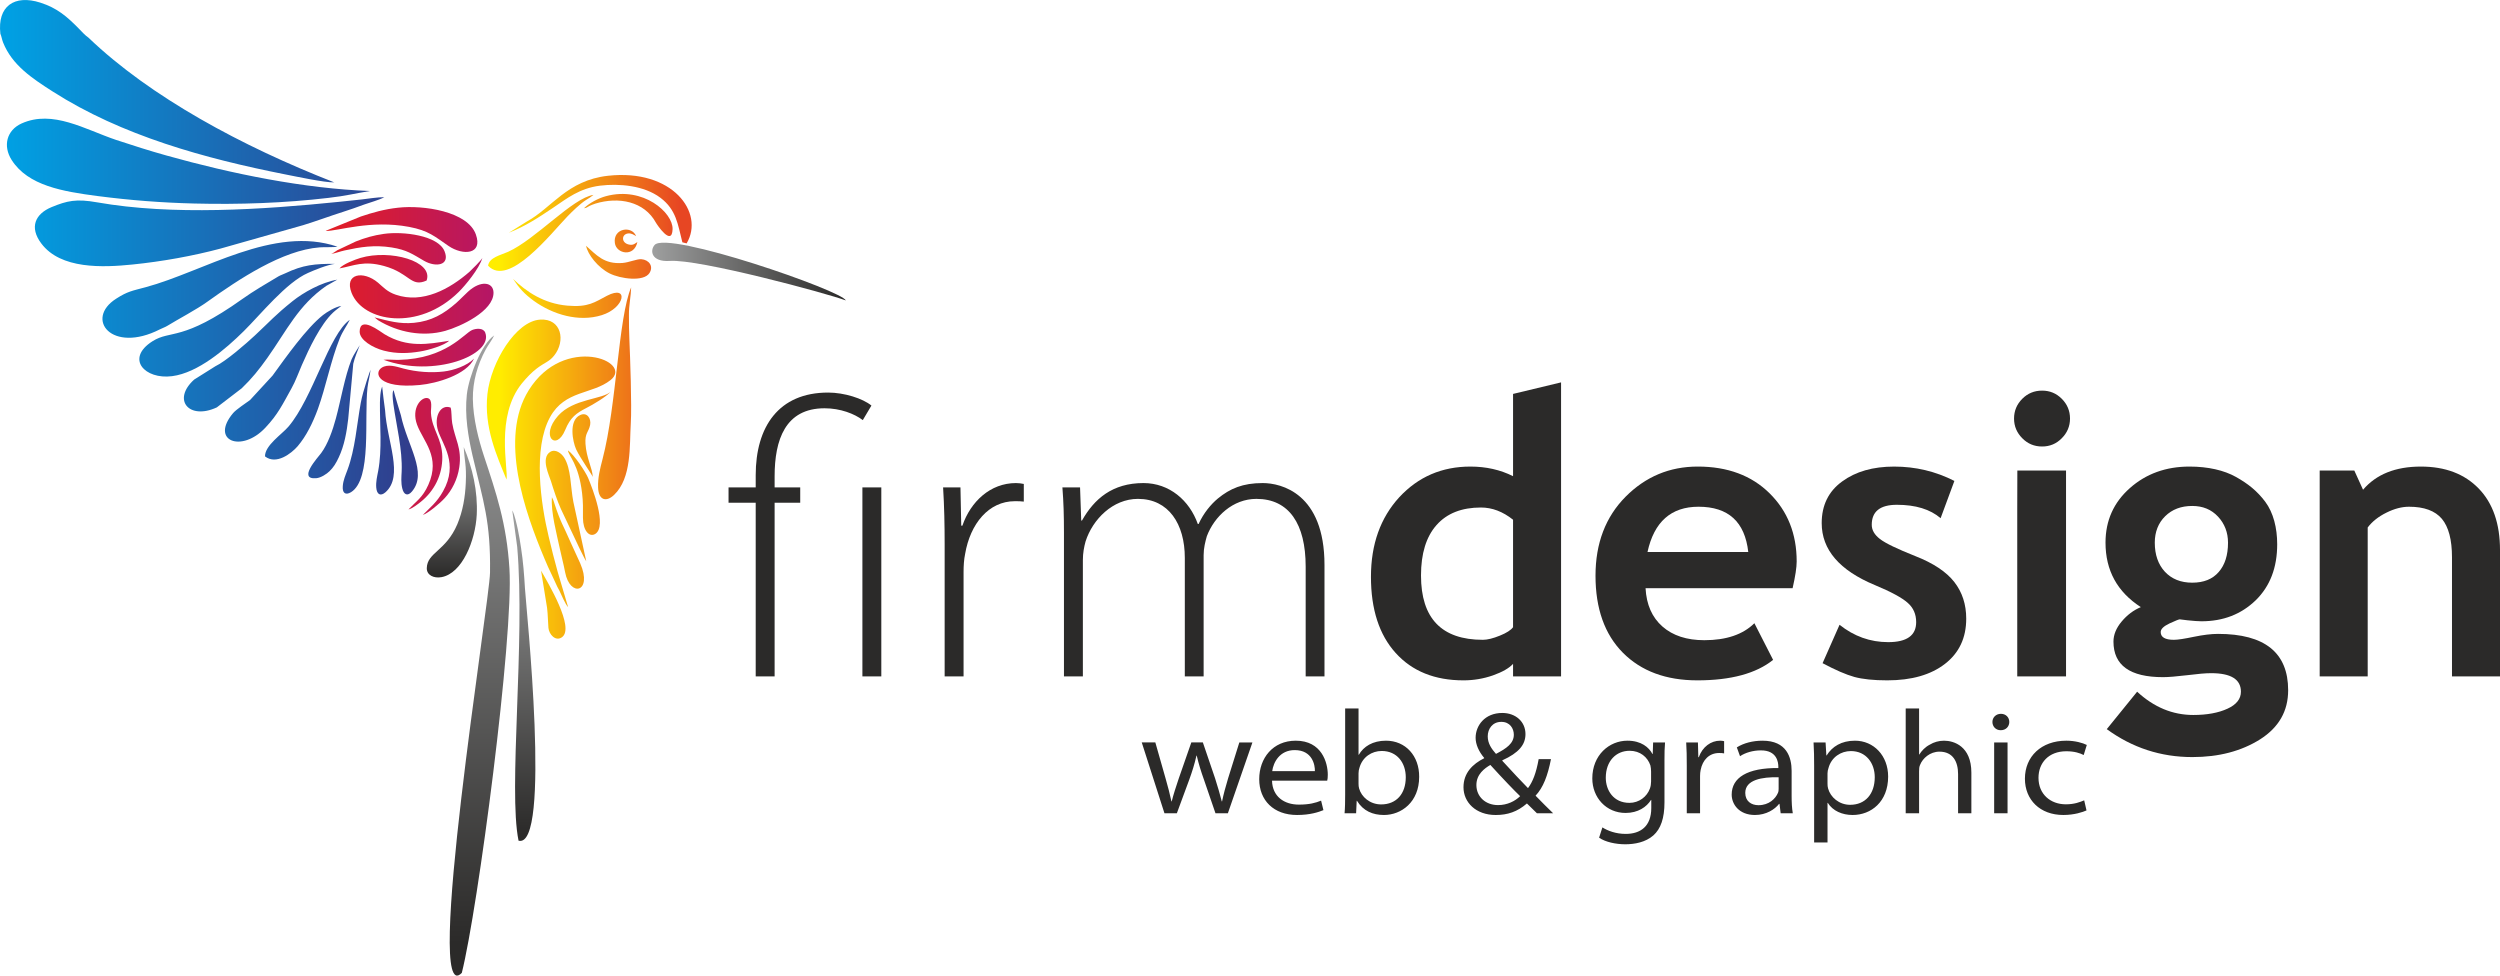 <?xml version="1.0" encoding="UTF-8"?>
<!DOCTYPE svg PUBLIC "-//W3C//DTD SVG 1.1//EN" "http://www.w3.org/Graphics/SVG/1.1/DTD/svg11.dtd">
<!-- Creator: CorelDRAW X7 -->
<svg xmlns="http://www.w3.org/2000/svg" xml:space="preserve" width="803.911mm" height="313.728mm" version="1.1" style="shape-rendering:geometricPrecision; text-rendering:geometricPrecision; image-rendering:optimizeQuality; fill-rule:evenodd; clip-rule:evenodd"
viewBox="0 0 25774 10058"
 xmlns:xlink="http://www.w3.org/1999/xlink">
 <defs>
  <style type="text/css">
   <![CDATA[
    .fil7 {fill:#2B2A29}
    .fil3 {fill:url(#id0)}
    .fil5 {fill:url(#id1)}
    .fil1 {fill:url(#id2)}
    .fil6 {fill:url(#id3)}
    .fil4 {fill:url(#id4)}
    .fil0 {fill:url(#id5)}
    .fil2 {fill:url(#id6)}
   ]]>
  </style>
  <linearGradient id="id0" gradientUnits="userSpaceOnUse" x1="5145.78" y1="4194.18" x2="7003.92" y2="4194.18">
   <stop offset="0" style="stop-opacity:1; stop-color:#FFED00"/>
   <stop offset="1" style="stop-opacity:1; stop-color:#E74623"/>
  </linearGradient>
  <linearGradient id="id1" gradientUnits="userSpaceOnUse" x1="86.162" y1="2548.91" x2="4222.02" y2="2548.91">
   <stop offset="0" style="stop-opacity:1; stop-color:#00A0E3"/>
   <stop offset="1" style="stop-opacity:1; stop-color:#313D8C"/>
  </linearGradient>
  <linearGradient id="id2" gradientUnits="userSpaceOnUse" x1="4658.39" y1="5939.88" x2="4658.39" y2="4622.15">
   <stop offset="0" style="stop-opacity:1; stop-color:#2B2A29"/>
   <stop offset="1" style="stop-opacity:1; stop-color:#9D9E9E"/>
  </linearGradient>
  <linearGradient id="id3" gradientUnits="userSpaceOnUse" x1="3357.27" y1="3721.53" x2="5087.97" y2="3721.53">
   <stop offset="0" style="stop-opacity:1; stop-color:#E31E24"/>
   <stop offset="1" style="stop-opacity:1; stop-color:#B41666"/>
  </linearGradient>
  <linearGradient id="id4" gradientUnits="userSpaceOnUse" xlink:href="#id2" x1="8699.22" y1="2799.23" x2="6744.13" y2="2799.23">
  </linearGradient>
  <linearGradient id="id5" gradientUnits="userSpaceOnUse" xlink:href="#id2" x1="4946.21" y1="9728.25" x2="4946.21" y2="3788.04">
  </linearGradient>
  <linearGradient id="id6" gradientUnits="userSpaceOnUse" xlink:href="#id2" x1="5400.11" y1="8601.47" x2="5400.11" y2="5329.82">
  </linearGradient>
 </defs>
 <g id="Layer_x0020_1">
  <g id="_471053080">
   <path class="fil0" d="M5095 3458c-129,85 -261,422 -282,608 -24,217 15,440 58,628 114,485 188,680 181,1209 -4,300 -690,4537 -291,4127 165,-654 536,-3466 491,-4169 -29,-466 -137,-780 -263,-1161 -55,-168 -111,-382 -114,-587 -2,-179 47,-351 132,-509 27,-50 66,-99 88,-146z"/>
   <path class="fil1" d="M4781 4609c6,139 30,181 21,370 -6,142 -30,290 -87,425 -119,280 -311,290 -315,453 -1,74 74,107 151,93 214,-38 350,-376 364,-643 12,-243 -44,-486 -134,-698z"/>
   <path class="fil2" d="M5346 8667c340,90 78,-2406 66,-2602 -8,-141 -19,-279 -40,-415 -10,-66 -20,-131 -34,-195 -10,-44 -33,-154 -57,-193l51 375c85,978 -94,2504 14,3030z"/>
   <path class="fil3" d="M5032 2739c212,229 653,-337 818,-508 48,-50 133,-132 191,-169 13,-9 24,-15 38,-24l40 -29c-216,31 -595,458 -881,587 -76,34 -195,58 -206,143zm1475 223c-133,312 -149,1213 -295,1771 -26,100 -50,193 -46,293 5,133 85,152 164,77 185,-175 159,-511 173,-735 12,-189 -7,-694 -14,-858 -4,-87 -5,-176 -5,-265 -1,-98 21,-193 23,-283zm-1262 -562c174,-69 305,-156 457,-258 144,-97 272,-201 484,-228 196,-24 453,-3 623,125 164,124 178,272 226,459l44 11c188,-318 -147,-771 -812,-697 -420,47 -580,332 -833,470l-189 118zm866 2517c-2,-87 -66,-195 -75,-342 -7,-112 32,-118 48,-194 13,-66 -32,-137 -105,-101 -118,58 -75,272 -40,351 43,93 167,265 172,286zm186 -880c-81,81 -386,71 -544,250 -188,212 -18,370 74,145 54,-130 113,-172 220,-227 64,-32 205,-116 250,-168zm-719 1846l62 383c9,73 8,136 14,207 6,67 74,144 140,96 134,-96 -144,-560 -216,-686zm277 -1240c8,61 110,136 146,441 11,87 10,167 9,255 0,129 65,206 129,164 121,-82 -31,-468 -75,-574 -25,-61 -145,-243 -209,-286zm-165 483c-12,156 50,380 80,523 17,83 40,164 56,250 50,264 287,210 156,-91l-102 -223c-69,-161 -103,-203 -164,-394 -4,-10 -6,-19 -10,-31l-6 -13c-6,-15 -4,-10 -10,-21zm354 661l-133 -613c-31,-160 -22,-340 -95,-457 -26,-41 -89,-93 -144,-58 -100,64 -9,245 8,301 27,89 67,209 103,288l190 402c27,50 42,91 71,137zm-187 472l-107 -361c-36,-127 -63,-239 -94,-368 -80,-334 -164,-905 15,-1230 153,-279 435,-232 624,-382 242,-192 -480,-479 -844,105 -309,495 -39,1257 161,1733 26,63 50,116 77,171l57 123c7,16 13,22 21,39 15,31 64,147 90,170zm-635 -1315c20,-115 -117,-650 158,-991 51,-62 102,-115 155,-155 85,-64 126,-68 177,-131 123,-152 77,-386 -143,-372 -251,15 -508,439 -544,768 -37,345 98,638 197,881zm67 -2069c63,94 113,153 215,227 197,142 464,221 700,147 242,-76 280,-317 54,-200 -127,66 -191,121 -408,102 -243,-21 -423,-143 -561,-276zm753 -341c18,91 122,224 243,285 112,56 350,88 410,-3 46,-71 -4,-138 -84,-144 -45,-3 -127,34 -193,39 -192,15 -269,-83 -376,-177zm529 -39c-22,14 -40,33 -76,28 -91,-11 -92,-105 -23,-116 34,-6 63,13 86,28 -43,-113 -241,-83 -219,71 15,111 199,148 232,-11zm-551 -348c37,-7 22,-6 57,-24 14,-7 43,-18 61,-24 238,-73 504,-25 625,198 8,15 165,252 171,65 5,-169 -301,-443 -686,-340 -79,21 -172,71 -228,125z"/>
   <path class="fil4" d="M6748 2526c-50,59 -32,176 155,164 300,-23 1637,338 1816,407 -26,-96 -1840,-725 -1971,-571z"/>
   <path class="fil5" d="M3709 3559c-1,3 -68,104 -84,145 -72,182 -110,417 -162,609 -33,123 -83,265 -152,358 -37,49 -245,275 -51,259 48,-4 109,-44 137,-72 41,-39 68,-84 95,-142 58,-122 83,-265 98,-398l52 -568c15,-65 46,-137 67,-191zm349 464c0,2 -21,6 -3,140 32,227 95,469 86,698 -3,57 -8,116 6,173 16,69 57,84 100,33 165,-195 -48,-472 -114,-786 -18,-59 -61,-200 -75,-258zm-118 -37c0,2 -21,31 -23,166 -2,230 24,478 -18,703 -11,57 -25,113 -20,172 6,71 44,92 95,48 191,-169 15,-525 -4,-846 -9,-62 -24,-183 -30,-243zm-120 -174c-1,2 -77,210 -101,343 -41,226 -57,475 -137,690 -20,54 -44,107 -48,166 -6,71 27,98 85,63 217,-134 134,-761 170,-1080 7,-61 26,-122 31,-182zm-3816 -3464c11,23 15,57 28,90 93,233 297,368 511,505 713,456 1570,691 2399,855 113,22 406,85 504,82 -948,-370 -1896,-880 -2534,-1492 -31,-20 -75,-68 -103,-97 -117,-119 -220,-209 -393,-264 -268,-86 -445,37 -412,321zm3810 1621c-671,-24 -1426,-177 -2098,-366 -176,-49 -347,-104 -520,-161 -320,-108 -652,-313 -972,-170 -156,70 -196,232 -104,377 169,266 529,325 886,372 340,44 666,69 996,77 458,12 936,-5 1384,-58 191,-22 272,-46 428,-71zm148 64c-70,-1 -161,15 -233,23 -79,8 -156,17 -237,25 -785,80 -1713,142 -2490,5 -218,-39 -311,-16 -470,49 -169,70 -232,208 -106,375 200,267 634,248 939,217 307,-31 627,-89 907,-164l854 -242c143,-44 278,-95 417,-139 70,-22 136,-46 210,-73 65,-23 155,-47 209,-76zm-483 510c-658,-224 -1378,257 -1978,418 -137,37 -185,42 -303,118 -329,209 -47,570 451,316 27,-14 50,-20 76,-36 111,-68 306,-171 412,-248 326,-233 774,-532 1159,-561 46,-4 149,1 183,-7zm-25 177c-209,-1 -329,10 -514,98 -24,12 -47,18 -71,32 -116,69 -258,152 -370,232 -623,444 -738,316 -927,436 -283,180 -77,397 202,360 267,-34 552,-279 740,-465 174,-172 437,-501 661,-599 65,-29 197,-84 279,-94zm23 163c-164,28 -349,132 -460,221 -181,145 -228,204 -389,354 -89,83 -298,266 -408,318l-218 137c-231,208 -54,420 233,287l257 -197c104,-100 178,-192 264,-313 203,-287 319,-542 608,-743 7,-5 110,-63 113,-64zm42 271c-59,7 -148,62 -189,94 -171,135 -383,435 -520,624l-232 252c-41,30 -144,98 -175,135 -240,285 86,414 333,150 130,-138 176,-238 269,-405 41,-72 74,-166 108,-243 73,-167 190,-415 321,-539 30,-28 57,-46 85,-68zm-787 1551c116,91 272,-30 337,-105 89,-105 155,-239 208,-383 83,-230 134,-502 225,-727 33,-81 71,-126 104,-193 -214,149 -380,805 -632,1101 -68,80 -243,193 -242,307z"/>
   <path class="fil6" d="M3500 2767c152,-28 248,-83 459,-25 269,74 275,224 439,150 73,-200 -376,-324 -682,-233 -57,17 -182,65 -216,108zm658 1032c-76,-21 -160,-49 -223,-8 -84,55 -37,219 393,178 174,-16 483,-106 559,-272 -70,73 -209,121 -313,133 -129,15 -276,6 -416,-31zm201 1510c54,-18 172,-115 226,-174 73,-79 132,-192 150,-318 29,-197 -45,-289 -73,-455 -9,-54 -4,-117 -16,-160 -102,-39 -176,90 -130,237 45,143 214,338 51,627 -64,114 -132,165 -208,243zm-1002 -2928c125,3 462,-117 861,-42 201,38 265,100 407,197 145,99 356,91 281,-119 -84,-238 -542,-305 -801,-276 -141,15 -266,51 -385,91l-356 145c-2,1 -5,3 -7,4zm58 236c38,-4 94,-26 137,-35 165,-36 306,-59 486,-31 158,25 215,69 336,139 118,67 269,48 209,-100 -66,-164 -429,-207 -625,-179 -108,15 -198,42 -289,78l-192 91c-24,16 -38,27 -62,37zm1558 43c-17,29 -107,118 -134,143 -201,175 -481,331 -759,235 -88,-30 -126,-75 -183,-124 -152,-128 -351,-94 -272,106 118,298 687,401 1104,-10 68,-67 210,-238 244,-350zm-1112 612l36 29c208,127 462,174 693,110 156,-44 499,-202 498,-394 -1,-109 -131,-132 -264,-9 -44,40 -79,79 -119,114 -129,114 -258,189 -437,206 -149,14 -256,-18 -407,-56zm93 342l8 2c128,33 252,27 366,8 92,-14 257,-65 302,-111 -217,35 -429,75 -665,-67 -47,-28 -254,-195 -257,-29 -2,89 137,168 246,197zm0 95c519,190 1135,-50 1049,-279 -20,-52 -93,-45 -135,-28 -84,36 -269,297 -757,308 -47,1 -119,-6 -157,-1zm257 1543c36,-7 97,-54 129,-80 138,-111 222,-277 220,-462 -2,-190 -106,-280 -117,-451 -3,-45 22,-142 -35,-155 -64,-14 -171,103 -108,275 64,173 245,330 116,619 -59,133 -128,172 -205,254z"/>
   <path class="fil7" d="M25279 6973l0 -1228c0,-181 -35,-313 -104,-396 -70,-83 -183,-125 -339,-125 -73,0 -151,20 -233,61 -83,41 -147,92 -193,153l0 1535 -495 0 0 -2122 357 0 90 198c135,-159 334,-239 596,-239 252,0 451,76 597,227 146,151 219,363 219,633l0 1303 -495 0z"/>
   <path class="fil7" d="M21720 7517l313 -386c173,160 366,240 579,240 142,0 260,-22 353,-65 92,-42 138,-101 138,-175 0,-127 -102,-191 -307,-191 -56,0 -138,7 -248,21 -110,13 -192,20 -248,20 -341,0 -511,-122 -511,-367 0,-70 28,-139 84,-206 57,-68 122,-117 198,-149 -243,-157 -364,-378 -364,-665 0,-227 84,-414 251,-562 167,-148 372,-222 615,-222 191,0 356,38 479,107 123,69 217,143 302,256 84,113 123,270 123,438 0,241 -74,433 -221,577 -149,144 -334,217 -560,217 -36,0 -83,-4 -142,-10l-82 -10c-9,0 -44,14 -105,42 -61,29 -91,58 -91,89 0,53 45,80 136,80 41,0 110,-11 206,-31 97,-20 180,-30 249,-30 482,0 723,194 723,581 0,215 -96,383 -289,506 -194,122 -426,183 -699,183 -325,0 -619,-96 -882,-288zm495 -1922c0,124 35,224 104,299 70,75 164,113 282,113 118,0 209,-36 273,-110 64,-73 96,-174 96,-302 0,-106 -35,-196 -103,-269 -69,-74 -157,-110 -266,-110 -114,0 -207,35 -279,106 -71,70 -107,162 -107,273z"/>
   <polygon class="fil7" points="20797,6973 20797,5256 20798,4851 21300,4851 21300,6973 "/>
   <path class="fil7" d="M21053 4027c80,0 147,28 203,84 56,56 85,124 85,204 0,79 -29,147 -85,203 -56,57 -123,85 -203,85 -80,0 -148,-28 -204,-85 -56,-56 -85,-124 -85,-203 0,-80 29,-148 85,-204 56,-56 124,-84 204,-84z"/>
   <path class="fil7" d="M18790 6837l175 -396c149,119 316,179 502,179 192,0 288,-69 288,-206 0,-82 -29,-148 -87,-199 -58,-52 -170,-113 -338,-183 -366,-152 -549,-365 -549,-639 0,-184 70,-327 210,-429 140,-103 319,-154 537,-154 220,0 427,49 621,148l-142 384c-108,-92 -258,-138 -451,-138 -173,0 -259,69 -259,206 0,55 28,103 85,147 57,44 178,102 364,176 187,73 321,163 402,267 82,105 123,231 123,378 0,198 -73,353 -219,466 -146,113 -344,170 -595,170 -141,0 -255,-12 -339,-35 -86,-24 -195,-71 -328,-142z"/>
   <path class="fil7" d="M18481 6064l-1516 0c9,169 67,301 174,395 107,94 251,141 432,141 227,0 399,-59 516,-175l193 378c-175,140 -435,211 -781,211 -323,0 -579,-95 -768,-285 -188,-190 -282,-455 -282,-794 0,-335 104,-606 310,-814 207,-208 455,-311 744,-311 308,0 555,92 741,276 186,184 279,418 279,702 0,61 -14,153 -42,276zm-1496 -373l1039 0c-35,-312 -206,-467 -513,-467 -282,0 -458,155 -526,467z"/>
   <path class="fil7" d="M15599 6973l0 -129c-41,45 -110,84 -208,119 -98,34 -199,51 -303,51 -296,0 -529,-94 -699,-282 -170,-188 -255,-450 -255,-786 0,-335 98,-608 292,-820 196,-211 440,-316 733,-316 162,0 308,33 440,99l0 -848 495 -119 0 3031 -495 0zm0 -1615c-105,-84 -216,-126 -331,-126 -198,0 -351,60 -458,181 -107,121 -160,294 -160,520 0,442 213,663 638,663 47,0 106,-15 175,-43 70,-28 115,-58 136,-87l0 -1108z"/>
   <path class="fil7" d="M10969 6973l195 0 0 -1201c0,-69 12,-134 28,-191 73,-227 280,-438 540,-438 316,0 483,259 483,608l0 1222 194 0 0 -1250c0,-73 17,-138 33,-195 77,-203 268,-385 511,-385 337,0 508,259 508,698l0 1132 194 0 0 -1149c0,-738 -446,-844 -637,-844 -207,0 -337,57 -462,159 -73,61 -147,150 -199,263l-8 0c-86,-243 -293,-422 -560,-422 -321,0 -508,163 -634,386l-8 0 -12 -341 -182 0c12,154 16,288 16,467l0 1481z"/>
   <path class="fil7" d="M9739 6973l195 0 0 -1075c0,-65 4,-130 16,-187 53,-313 244,-544 512,-544 36,0 64,0 93,4l0 -182c-24,-5 -53,-9 -81,-9 -264,0 -467,191 -552,439l-12 0 -8 -394 -179 0c12,191 16,390 16,584l0 1364z"/>
   <path class="fil7" d="M7986 6973l0 -1790 264 0 0 -158 -264 0 0 -114c0,-377 110,-702 515,-702 163,0 309,57 394,122l89 -150c-89,-73 -280,-134 -446,-134 -511,0 -747,353 -747,852l0 126 -280 0 0 158 280 0 0 1790 195 0zm905 -1790l0 1790 195 0 0 -1948 -195 0 0 158z"/>
   <path class="fil7" d="M11771 7654l234 730 128 0 128 -347c29,-80 54,-158 74,-247l3 0c20,86 44,163 74,247l119 347 128 0 253 -730 -135 0 -116 371c-26,86 -47,164 -62,237l-3 0c-18,-73 -41,-149 -69,-238l-126 -370 -119 0 -131 376c-27,81 -53,159 -71,232l-3 0c-16,-76 -36,-151 -59,-232l-107 -376 -140 0zm1912 394c4,-14 6,-33 6,-61 0,-125 -63,-351 -330,-351 -237,0 -377,181 -377,397 0,218 149,369 390,369 136,0 223,-30 272,-50l-24 -98c-56,23 -120,41 -230,41 -150,0 -272,-83 -276,-247l569 0zm-567 -98c12,-91 77,-217 232,-217 181,0 210,153 208,217l-440 0zm752 241c0,71 -1,140 -6,193l119 0 6 -128 3 0c65,105 163,146 278,146 179,0 363,-133 363,-393 2,-216 -140,-373 -342,-373 -137,0 -231,60 -280,145l-3 0 0 -477 -138 0 0 887zm138 -219c0,-22 4,-40 9,-55 31,-114 129,-175 230,-175 159,0 248,123 248,271 0,172 -98,280 -254,280 -116,0 -203,-78 -227,-164 -5,-16 -6,-33 -6,-50l0 -107zm2006 412c-57,-54 -114,-113 -181,-181 79,-84 125,-205 159,-377l-127 0c-26,146 -62,235 -110,299 -60,-62 -163,-169 -265,-282l1 -5c170,-77 238,-161 238,-270 0,-129 -102,-218 -239,-218 -181,0 -275,131 -275,256 0,68 33,142 88,207l0 4c-118,59 -213,151 -213,299 0,155 127,286 332,286 122,0 223,-33 322,-119 41,39 71,71 103,101l167 0zm-568 -84c-128,0 -223,-86 -223,-207 0,-112 86,-173 144,-207 129,142 255,273 307,322 -52,51 -132,92 -227,92l-1 0zm35 -858c88,0 128,69 128,132 0,89 -74,141 -184,198 -45,-51 -85,-107 -85,-181 0,-77 49,-149 139,-149l2 0zm1681 402c0,-80 1,-137 6,-190l-123 0 -4 119 -3 0c-36,-68 -115,-137 -258,-137 -188,0 -362,149 -362,389 0,198 144,356 343,356 129,0 217,-62 262,-134l3 0 0 83c0,191 -113,267 -264,267 -101,0 -185,-32 -240,-67l-34 106c64,45 173,68 270,68 95,0 208,-20 289,-91 77,-68 115,-179 115,-341l0 -428zm-138 213c0,24 -4,51 -12,72 -30,85 -113,148 -211,148 -166,0 -244,-131 -244,-259 0,-172 106,-278 246,-278 108,0 185,65 214,151 4,20 7,39 7,62l0 104zm368 327l137 0 0 -385c0,-21 2,-42 6,-61 20,-104 89,-175 190,-175 22,0 37,1 52,4l0 -126c-14,-3 -26,-5 -41,-5 -95,0 -182,63 -220,170l-5 0 -4 -152 -121 0c5,73 6,146 6,240l0 490zm1081 -436c0,-140 -51,-312 -300,-312 -99,0 -194,24 -265,69l33 91c56,-38 137,-60 213,-60 168,-2 182,123 182,169l0 13c-321,-3 -481,100 -481,274 0,98 75,210 240,210 117,0 206,-59 249,-115l4 0 12 97 125 0c-9,-51 -12,-113 -12,-178l0 -258zm-134 184c0,14 -1,29 -7,42 -25,59 -91,127 -201,127 -75,0 -136,-42 -136,-127 0,-135 172,-165 344,-161l0 119zm366 553l138 0 0 -408 3 0c51,83 149,125 256,125 190,0 366,-136 366,-396 0,-216 -149,-370 -342,-370 -139,0 -235,60 -292,152l-3 0 -8 -134 -124 0c5,76 6,156 6,241l0 790zm138 -713c0,-18 4,-37 10,-54 30,-112 128,-175 231,-175 157,0 246,125 246,269 0,174 -98,285 -254,285 -114,0 -203,-79 -227,-168 -5,-16 -6,-33 -6,-51l0 -106zm806 412l138 0 0 -431c0,-27 1,-47 10,-67 27,-69 103,-137 200,-137 139,0 192,104 192,231l0 404 137 0 0 -418c0,-274 -181,-330 -282,-330 -53,0 -105,15 -147,41 -47,24 -83,62 -108,102l-2 0 0 -475 -138 0 0 1080zm1050 0l0 -730 -138 0 0 730 138 0zm-70 -856c55,0 88,-40 88,-85 0,-47 -35,-84 -86,-84 -53,0 -88,39 -88,84 0,45 33,85 85,85l1 0zm860 723c-43,18 -101,41 -189,41 -158,0 -282,-104 -282,-273 0,-154 104,-274 287,-274 84,0 141,19 179,39l32 -104c-41,-21 -121,-44 -211,-44 -258,0 -427,163 -427,392 0,217 155,374 396,374 114,0 201,-30 239,-47l-24 -104z"/>
  </g>
 </g>
</svg>
